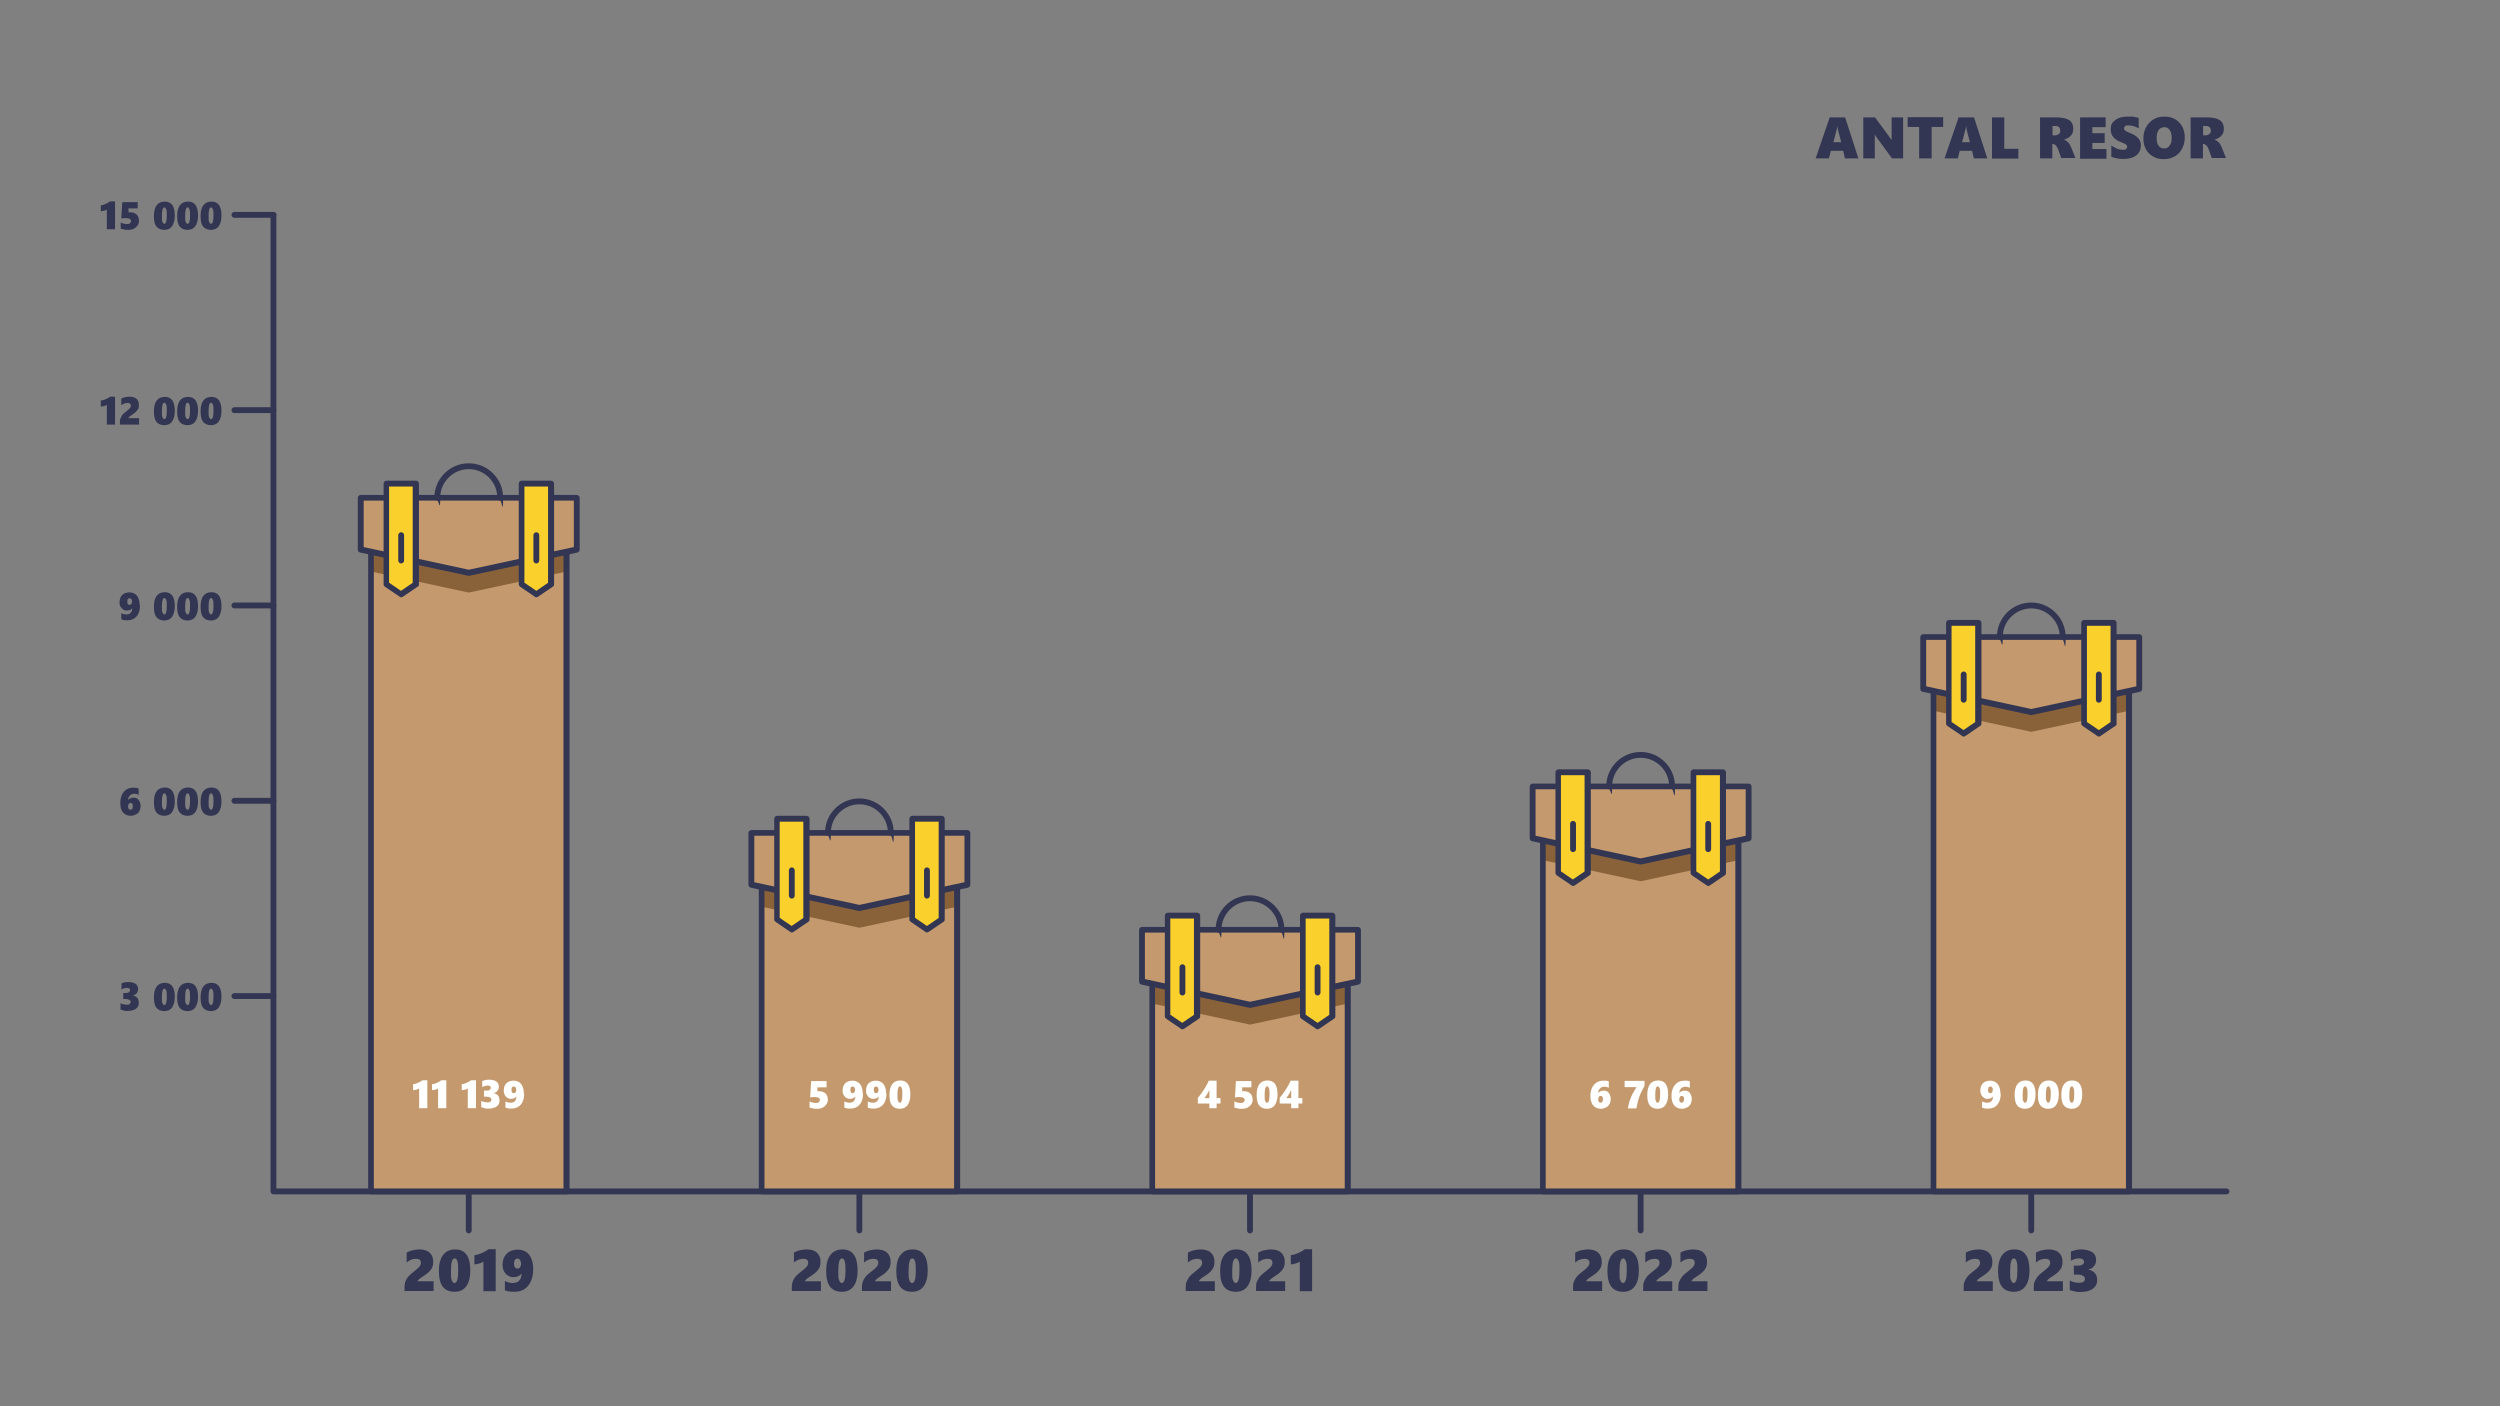 <?xml version="1.0" encoding="UTF-8"?>
<svg id="Matkojen_määrä" data-name="Matkojen määrä" xmlns="http://www.w3.org/2000/svg" version="1.1" viewBox="0 0 1280 720">
  <rect x="0" y="0" width="1280" height="720" fill="#808080" stroke="none"/>
  <defs>
    <style>
      .cls-1 {
        fill: #fad02c;
      }

      .cls-1, .cls-2, .cls-3, .cls-4, .cls-5 {
        stroke-width: 0px;
      }

      .cls-2 {
        fill: #c3996d;
      }

      .cls-3 {
        fill: #896239;
      }

      .cls-4 {
        fill: #fff;
      }

      .cls-5 {
        fill: #333652;
      }
    </style>
  </defs>
  <path class="cls-5" d="M1140,611.5H140c-.8,0-1.5-.7-1.5-1.5V110c0-.8.7-1.5,1.5-1.5s1.5.7,1.5,1.5v498.5h998.5c.8,0,1.5.7,1.5,1.5s-.7,1.5-1.5,1.5Z"/>
  <path class="cls-5" d="M207.1,661.1v-1.7c0-1.2.1-2.2.4-3.1s.8-1.7,1.4-2.5,1.7-1.8,3.3-3c1.1-.9,1.9-1.5,2.2-1.9.4-.4.6-.8.8-1.1s.3-.8.3-1.2c0-1.4-.8-2.1-2.5-2.1s-3.3.6-4.8,1.9v-5.1c1.2-.6,2.2-1,3.3-1.2s2-.4,3.1-.4c2.3,0,4.1.5,5.3,1.6s1.9,2.6,1.9,4.6-.3,2.8-1,3.9-1.9,2.2-3.6,3.3c-1.4.9-2.3,1.5-2.7,1.9s-.7.8-.7,1h8.2v5h-14.9Z"/>
  <path class="cls-5" d="M240.8,650.4c0,3.6-.7,6.3-2.1,8.2s-3.4,2.8-6,2.8-4.7-.9-6-2.6-2-4.4-2-8,.7-6.4,2.2-8.3,3.5-2.8,6.2-2.8c5.1,0,7.7,3.6,7.7,10.7h0ZM234.6,650.4c0-2.1-.1-3.6-.4-4.6s-.8-1.5-1.4-1.5c-1.3,0-1.9,2.1-1.9,6.4s.1,3.7.4,4.7c.3,1,.8,1.5,1.4,1.5,1.3,0,1.9-2.2,1.9-6.5h0Z"/>
  <path class="cls-5" d="M247.5,661.1v-15.1c-.7.4-1.4.7-2.1.9s-1.6.4-2.5.5v-4.7c1.3-.2,2.5-.6,3.7-1.1,1.1-.5,2.3-1.1,3.5-2h3.7v21.5h-6.3Z"/>
  <path class="cls-5" d="M273,649.7c0,3.7-.9,6.5-2.6,8.6s-4.1,3.1-7.1,3.1-3.5-.3-4.8-.8v-4.8c.4.3,1,.5,1.8.8.8.2,1.5.3,2.1.3,1.5,0,2.6-.4,3.4-1.2s1.2-2,1.2-3.6h0c-.9,1.2-2.3,1.8-4,1.8s-2-.3-2.9-.8-1.6-1.3-2.1-2.3-.7-2.1-.7-3.3.3-2.9,1-4.1,1.6-2.1,2.8-2.7,2.6-.9,4.1-.9,3,.4,4.2,1.2,2.1,2,2.7,3.5.9,3.2.9,5.3h0ZM266.8,647c0-.7-.2-1.3-.5-1.8s-.8-.8-1.3-.8-1,.2-1.3.6c-.3.4-.5,1.1-.5,2s.2,1.5.5,1.9.8.6,1.3.6,1-.2,1.3-.7.5-1.1.5-1.9h0Z"/>
  <path class="cls-5" d="M240,631.5c-.8,0-1.5-.7-1.5-1.5v-20c0-.8.7-1.5,1.5-1.5s1.5.7,1.5,1.5v20c0,.8-.7,1.5-1.5,1.5Z"/>
  <path class="cls-5" d="M405.4,661.1v-1.7c0-1.2.1-2.2.4-3.1s.8-1.7,1.4-2.5,1.7-1.8,3.3-3c1.1-.9,1.9-1.5,2.2-1.9.4-.4.6-.8.8-1.1s.3-.8.3-1.2c0-1.4-.8-2.1-2.5-2.1s-3.3.6-4.8,1.9v-5.1c1.2-.6,2.2-1,3.3-1.2s2-.4,3.1-.4c2.3,0,4.1.5,5.3,1.6s1.9,2.6,1.9,4.6-.3,2.8-1,3.9-1.9,2.2-3.6,3.3c-1.4.9-2.3,1.5-2.7,1.9-.4.4-.7.8-.7,1h8.2v5h-14.9Z"/>
  <path class="cls-5" d="M439.1,650.4c0,3.6-.7,6.3-2.1,8.2s-3.4,2.8-6,2.8-4.7-.9-6-2.6-2-4.4-2-8,.7-6.4,2.2-8.3,3.5-2.8,6.2-2.8c5.1,0,7.7,3.6,7.7,10.7h0ZM432.9,650.4c0-2.1-.1-3.6-.4-4.6s-.8-1.5-1.4-1.5c-1.3,0-1.9,2.1-1.9,6.4s.1,3.7.4,4.7.8,1.5,1.4,1.5c1.3,0,1.9-2.2,1.9-6.5h0Z"/>
  <path class="cls-5" d="M441.3,661.1v-1.7c0-1.2.1-2.2.4-3.1s.8-1.7,1.4-2.5,1.7-1.8,3.3-3c1.1-.9,1.9-1.5,2.2-1.9.4-.4.6-.8.8-1.1s.3-.8.3-1.2c0-1.4-.8-2.1-2.5-2.1s-3.3.6-4.8,1.9v-5.1c1.2-.6,2.2-1,3.3-1.2s2-.4,3.1-.4c2.3,0,4.1.5,5.3,1.6s1.9,2.6,1.9,4.6-.3,2.8-1,3.9-1.9,2.2-3.6,3.3c-1.4.9-2.3,1.5-2.7,1.9-.4.4-.7.8-.7,1h8.2v5h-14.9Z"/>
  <path class="cls-5" d="M475,650.4c0,3.6-.7,6.3-2.1,8.2s-3.4,2.8-6,2.8-4.7-.9-6-2.6-2-4.4-2-8,.7-6.4,2.2-8.3,3.5-2.8,6.2-2.8c5.1,0,7.7,3.6,7.7,10.7h0ZM468.9,650.4c0-2.1-.1-3.6-.4-4.6s-.8-1.5-1.4-1.5c-1.3,0-1.9,2.1-1.9,6.4s.1,3.7.4,4.7.8,1.5,1.4,1.5c1.3,0,1.9-2.2,1.9-6.5h0Z"/>
  <path class="cls-5" d="M440,631.5c-.8,0-1.5-.7-1.5-1.5v-20c0-.8.7-1.5,1.5-1.5s1.5.7,1.5,1.5v20c0,.8-.7,1.5-1.5,1.5Z"/>
  <path class="cls-5" d="M607.1,661.1v-1.7c0-1.2,0-2.2.4-3.1s.8-1.7,1.4-2.5,1.7-1.8,3.3-3c1.1-.9,1.9-1.5,2.2-1.9.4-.4.6-.8.8-1.1s.3-.8.3-1.2c0-1.4-.8-2.1-2.5-2.1s-3.3.6-4.8,1.9v-5.1c1.2-.6,2.2-1,3.3-1.2s2-.4,3.1-.4c2.3,0,4.1.5,5.3,1.6s1.9,2.6,1.9,4.6-.3,2.8-1,3.9-1.9,2.2-3.6,3.3c-1.4.9-2.3,1.5-2.7,1.9s-.7.8-.7,1h8.2v5h-14.9Z"/>
  <path class="cls-5" d="M640.8,650.4c0,3.6-.7,6.3-2.1,8.2s-3.4,2.8-6,2.8-4.7-.9-6-2.6-2-4.4-2-8,.7-6.4,2.2-8.3,3.5-2.8,6.2-2.8c5.1,0,7.7,3.6,7.7,10.7h0ZM634.6,650.4c0-2.1,0-3.6-.4-4.6s-.8-1.5-1.4-1.5c-1.3,0-1.9,2.1-1.9,6.4s0,3.7.4,4.7c.3,1,.8,1.5,1.4,1.5,1.3,0,1.9-2.2,1.9-6.5h0Z"/>
  <path class="cls-5" d="M643.1,661.1v-1.7c0-1.2,0-2.2.4-3.1s.8-1.7,1.4-2.5,1.7-1.8,3.3-3c1.1-.9,1.9-1.5,2.2-1.9.4-.4.6-.8.8-1.1s.3-.8.3-1.2c0-1.4-.8-2.1-2.5-2.1s-3.3.6-4.8,1.9v-5.1c1.2-.6,2.2-1,3.3-1.2s2-.4,3.1-.4c2.3,0,4.1.5,5.3,1.6s1.9,2.6,1.9,4.6-.3,2.8-1,3.9-1.9,2.2-3.6,3.3c-1.4.9-2.3,1.5-2.7,1.9s-.7.8-.7,1h8.2v5h-14.9Z"/>
  <path class="cls-5" d="M665.5,661.1v-15.1c-.7.4-1.4.7-2.1.9s-1.6.4-2.5.5v-4.7c1.3-.2,2.5-.6,3.7-1.1,1.1-.5,2.3-1.1,3.5-2h3.7v21.5h-6.3Z"/>
  <path class="cls-5" d="M640,631.5c-.8,0-1.5-.7-1.5-1.5v-20c0-.8.7-1.5,1.5-1.5s1.5.7,1.5,1.5v20c0,.8-.7,1.5-1.5,1.5Z"/>
  <path class="cls-5" d="M805.4,661.1v-1.7c0-1.2,0-2.2.4-3.1s.8-1.7,1.4-2.5,1.7-1.8,3.3-3c1.1-.9,1.9-1.5,2.2-1.9.4-.4.6-.8.8-1.1s.3-.8.3-1.2c0-1.4-.8-2.1-2.5-2.1s-3.3.6-4.8,1.9v-5.1c1.2-.6,2.2-1,3.3-1.2s2-.4,3.1-.4c2.3,0,4.1.5,5.3,1.6s1.9,2.6,1.9,4.6-.3,2.8-1,3.9-1.9,2.2-3.6,3.3c-1.4.9-2.3,1.5-2.7,1.9s-.7.8-.7,1h8.2v5h-14.9Z"/>
  <path class="cls-5" d="M839.1,650.4c0,3.6-.7,6.3-2.1,8.2s-3.4,2.8-6,2.8-4.7-.9-6-2.6-2-4.4-2-8,.7-6.4,2.2-8.3,3.5-2.8,6.2-2.8c5.1,0,7.7,3.6,7.7,10.7h0ZM832.9,650.4c0-2.1,0-3.6-.4-4.6s-.8-1.5-1.4-1.5c-1.3,0-1.9,2.1-1.9,6.4s0,3.7.4,4.7c.3,1,.8,1.5,1.4,1.5,1.3,0,1.9-2.2,1.9-6.5h0Z"/>
  <path class="cls-5" d="M841.3,661.1v-1.7c0-1.2,0-2.2.4-3.1s.8-1.7,1.4-2.5,1.7-1.8,3.3-3c1.1-.9,1.9-1.5,2.2-1.9.4-.4.6-.8.8-1.1s.3-.8.3-1.2c0-1.4-.8-2.1-2.5-2.1s-3.3.6-4.8,1.9v-5.1c1.2-.6,2.2-1,3.3-1.2s2-.4,3.1-.4c2.3,0,4.1.5,5.3,1.6s1.9,2.6,1.9,4.6-.3,2.8-1,3.9-1.9,2.2-3.6,3.3c-1.4.9-2.3,1.5-2.7,1.9s-.7.8-.7,1h8.2v5h-14.9Z"/>
  <path class="cls-5" d="M859.3,661.1v-1.7c0-1.2,0-2.2.4-3.1s.8-1.7,1.4-2.5,1.7-1.8,3.3-3c1.1-.9,1.9-1.5,2.2-1.9.4-.4.6-.8.8-1.1s.3-.8.3-1.2c0-1.4-.8-2.1-2.5-2.1s-3.3.6-4.8,1.9v-5.1c1.2-.6,2.2-1,3.3-1.2s2-.4,3.1-.4c2.3,0,4.1.5,5.3,1.6s1.9,2.6,1.9,4.6-.3,2.8-1,3.9-1.9,2.2-3.6,3.3c-1.4.9-2.3,1.5-2.7,1.9s-.7.8-.7,1h8.2v5h-14.9Z"/>
  <path class="cls-5" d="M840,631.5c-.8,0-1.5-.7-1.5-1.5v-20c0-.8.7-1.5,1.5-1.5s1.5.7,1.5,1.5v20c0,.8-.7,1.5-1.5,1.5Z"/>
  <path class="cls-5" d="M1005.4,661.1v-1.7c0-1.2,0-2.2.4-3.1s.8-1.7,1.4-2.5,1.7-1.8,3.3-3c1.1-.9,1.9-1.5,2.2-1.9.4-.4.6-.8.8-1.1s.3-.8.3-1.2c0-1.4-.8-2.1-2.5-2.1s-3.3.6-4.8,1.9v-5.1c1.2-.6,2.2-1,3.3-1.2s2-.4,3.1-.4c2.3,0,4.1.5,5.3,1.6s1.9,2.6,1.9,4.6-.3,2.8-1,3.9-1.9,2.2-3.6,3.3c-1.4.9-2.3,1.5-2.7,1.9s-.7.8-.7,1h8.2v5h-14.9Z"/>
  <path class="cls-5" d="M1039.1,650.4c0,3.6-.7,6.3-2.1,8.2s-3.4,2.8-6,2.8-4.7-.9-6-2.6-2-4.4-2-8,.7-6.4,2.2-8.3c1.5-1.9,3.5-2.8,6.2-2.8,5.1,0,7.7,3.6,7.7,10.7h0ZM1032.9,650.4c0-2.1,0-3.6-.4-4.6s-.8-1.5-1.4-1.5c-1.3,0-1.9,2.1-1.9,6.4s0,3.7.4,4.7.8,1.5,1.4,1.5c1.3,0,1.9-2.2,1.9-6.5h0Z"/>
  <path class="cls-5" d="M1041.3,661.1v-1.7c0-1.2,0-2.2.4-3.1s.8-1.7,1.4-2.5,1.7-1.8,3.3-3c1.1-.9,1.9-1.5,2.2-1.9.4-.4.6-.8.8-1.1s.3-.8.3-1.2c0-1.4-.8-2.1-2.5-2.1s-3.3.6-4.8,1.9v-5.1c1.2-.6,2.2-1,3.3-1.2s2-.4,3.1-.4c2.3,0,4.1.5,5.3,1.6s1.9,2.6,1.9,4.6-.3,2.8-1,3.9-1.9,2.2-3.6,3.3c-1.4.9-2.3,1.5-2.7,1.9-.4.4-.7.8-.7,1h8.2v5h-14.9Z"/>
  <path class="cls-5" d="M1073.8,655.1c0,2-.7,3.6-2.2,4.7s-3.6,1.7-6.3,1.7-2,0-3-.3c-1-.2-1.9-.4-2.6-.7v-4.9c.7.4,1.4.7,2.2.9s1.7.3,2.5.3,1.8-.2,2.3-.5.8-.9.8-1.5-.3-1.2-1-1.6-1.6-.6-2.7-.6h-2v-4.6h1.8c1.2,0,2.1-.2,2.6-.5.6-.4.8-.8.8-1.4s-.2-1-.6-1.3-1.1-.5-2-.5c-1.4,0-2.7.4-4.1,1.2v-4.7c1.7-.7,3.5-1.1,5.4-1.1s4.1.5,5.5,1.4,2,2.3,2,3.9-.4,2.4-1.1,3.3-1.7,1.5-3,1.7h0c1.4.3,2.5.8,3.4,1.7.8.9,1.2,2,1.2,3.3h0Z"/>
  <path class="cls-5" d="M1040,631.5c-.8,0-1.5-.7-1.5-1.5v-20c0-.8.7-1.5,1.5-1.5s1.5.7,1.5,1.5v20c0,.8-.7,1.5-1.5,1.5Z"/>
  <path class="cls-5" d="M140,111.5h-20c-.8,0-1.5-.7-1.5-1.5s.7-1.5,1.5-1.5h20c.8,0,1.5.7,1.5,1.5s-.7,1.5-1.5,1.5Z"/>
  <path class="cls-5" d="M140,211.5h-20c-.8,0-1.5-.7-1.5-1.5s.7-1.5,1.5-1.5h20c.8,0,1.5.7,1.5,1.5s-.7,1.5-1.5,1.5Z"/>
  <path class="cls-5" d="M140,311.5h-20c-.8,0-1.5-.7-1.5-1.5s.7-1.5,1.5-1.5h20c.8,0,1.5.7,1.5,1.5s-.7,1.5-1.5,1.5Z"/>
  <path class="cls-5" d="M140,411.5h-20c-.8,0-1.5-.7-1.5-1.5s.7-1.5,1.5-1.5h20c.8,0,1.5.7,1.5,1.5s-.7,1.5-1.5,1.5Z"/>
  <path class="cls-5" d="M140,511.5h-20c-.8,0-1.5-.7-1.5-1.5s.7-1.5,1.5-1.5h20c.8,0,1.5.7,1.5,1.5s-.7,1.5-1.5,1.5Z"/>
  <path class="cls-5" d="M54.7,117.4v-10.1c-.5.3-.9.5-1.4.6s-1,.2-1.7.3v-3.1c.9,0,1.7-.4,2.5-.7s1.5-.8,2.3-1.3h2.5v14.3s-4.2,0-4.2,0Z"/>
  <path class="cls-5" d="M71.2,112.7c0,1-.2,1.8-.7,2.6s-1.1,1.3-2,1.8-1.9.6-3,.6-1.3,0-2-.2-1.3-.3-1.7-.4v-3.2c1,.5,2,.8,3.1.8s1.3,0,1.6-.4.6-.6.6-1.1c0-1-.9-1.5-2.6-1.5s-1.6,0-2.4.2l.5-8.4h7.9v3.2h-4.7v2h.9c1.4,0,2.4.4,3.2,1.1s1.2,1.7,1.2,3h0Z"/>
  <path class="cls-5" d="M89.5,110.3c0,2.4-.5,4.2-1.4,5.5s-2.3,1.9-4,1.9-3.1-.6-4-1.7-1.3-2.9-1.3-5.4.5-4.3,1.4-5.5,2.3-1.9,4.2-1.9c3.4,0,5.1,2.4,5.1,7.1ZM85.4,110.3c0-1.4,0-2.4-.3-3.1s-.5-1-.9-1c-.9,0-1.3,1.4-1.3,4.3s0,2.4.3,3.1.5,1,.9,1c.9,0,1.3-1.4,1.3-4.3Z"/>
  <path class="cls-5" d="M101.4,110.3c0,2.4-.5,4.2-1.4,5.5s-2.3,1.9-4,1.9-3.1-.6-4-1.7-1.3-2.9-1.3-5.4.5-4.3,1.4-5.5,2.3-1.9,4.2-1.9c3.4,0,5.1,2.4,5.1,7.1ZM97.3,110.3c0-1.4,0-2.4-.3-3.1s-.5-1-.9-1c-.9,0-1.3,1.4-1.3,4.3s0,2.4.3,3.1.5,1,.9,1c.9,0,1.3-1.4,1.3-4.3Z"/>
  <path class="cls-5" d="M113.4,110.3c0,2.4-.5,4.2-1.4,5.5s-2.3,1.9-4,1.9-3.1-.6-4-1.7-1.3-2.9-1.3-5.4.5-4.3,1.4-5.5,2.3-1.9,4.2-1.9c3.4,0,5.1,2.4,5.1,7.1ZM109.3,110.3c0-1.4,0-2.4-.3-3.1s-.5-1-.9-1c-.9,0-1.3,1.4-1.3,4.3s0,2.4.3,3.1.5,1,.9,1c.9,0,1.3-1.4,1.3-4.3Z"/>
  <path class="cls-5" d="M54.7,217.4v-10.1c-.5.3-.9.5-1.4.6s-1,.2-1.7.3v-3.1c.9-.1,1.7-.4,2.5-.7s1.5-.8,2.3-1.3h2.5v14.3s-4.2,0-4.2,0Z"/>
  <path class="cls-5" d="M61.4,217.4v-1.1c0-.8,0-1.5.3-2.1s.5-1.1.9-1.7,1.2-1.2,2.2-2c.7-.6,1.2-1,1.5-1.3s.4-.5.5-.7.2-.5.2-.8c0-.9-.6-1.4-1.7-1.4s-2.2.4-3.2,1.2v-3.4c.8-.4,1.5-.7,2.2-.8.7-.1,1.4-.2,2.1-.2,1.5,0,2.7.4,3.5,1.1s1.2,1.8,1.2,3.1-.2,1.9-.7,2.6-1.2,1.4-2.4,2.2c-.9.6-1.5,1-1.8,1.3s-.4.5-.5.7h5.5v3.3h-9.9.1Z"/>
  <path class="cls-5" d="M89.5,210.3c0,2.4-.5,4.2-1.4,5.5s-2.3,1.9-4,1.9-3.1-.6-4-1.7-1.3-2.9-1.3-5.4.5-4.3,1.4-5.5,2.3-1.9,4.2-1.9c3.4,0,5.1,2.4,5.1,7.1h0ZM85.4,210.3c0-1.4,0-2.4-.3-3.1s-.5-1-.9-1c-.9,0-1.3,1.4-1.3,4.3s0,2.4.3,3.1.5,1,.9,1c.9,0,1.3-1.4,1.3-4.3Z"/>
  <path class="cls-5" d="M101.4,210.3c0,2.4-.5,4.2-1.4,5.5s-2.3,1.9-4,1.9-3.1-.6-4-1.7-1.3-2.9-1.3-5.4.5-4.3,1.4-5.5,2.3-1.9,4.2-1.9c3.4,0,5.1,2.4,5.1,7.1h0ZM97.3,210.3c0-1.4,0-2.4-.3-3.1s-.5-1-.9-1c-.9,0-1.3,1.4-1.3,4.3s0,2.4.3,3.1.5,1,.9,1c.9,0,1.3-1.4,1.3-4.3Z"/>
  <path class="cls-5" d="M113.4,210.3c0,2.4-.5,4.2-1.4,5.5s-2.3,1.9-4,1.9-3.1-.6-4-1.7-1.3-2.9-1.3-5.4.5-4.3,1.4-5.5,2.3-1.9,4.2-1.9c3.4,0,5.1,2.4,5.1,7.1h0ZM109.3,210.3c0-1.4,0-2.4-.3-3.1s-.5-1-.9-1c-.9,0-1.3,1.4-1.3,4.3s0,2.4.3,3.1.5,1,.9,1c.9,0,1.3-1.4,1.3-4.3Z"/>
  <path class="cls-5" d="M71.7,309.8c0,2.4-.6,4.4-1.7,5.7s-2.7,2.1-4.7,2.1-2.3-.2-3.2-.5v-3.2c.3.2.7.4,1.2.5s1,.2,1.4.2c1,0,1.7-.3,2.2-.8s.8-1.3.8-2.4h0c-.6.8-1.5,1.2-2.7,1.2s-1.3-.2-1.9-.5-1-.9-1.4-1.5-.5-1.4-.5-2.2.2-1.9.6-2.7,1-1.4,1.8-1.8,1.7-.6,2.7-.6,2,.3,2.8.8,1.4,1.3,1.8,2.3.6,2.2.6,3.5h.2ZM67.6,308c0-.5,0-.9-.3-1.2s-.5-.5-.9-.5-.6.1-.9.4-.3.7-.3,1.3,0,1,.3,1.3.5.4.9.4.7-.2.9-.5.3-.7.3-1.2h0Z"/>
  <path class="cls-5" d="M89.5,310.3c0,2.4-.5,4.2-1.4,5.5s-2.3,1.9-4,1.9-3.1-.6-4-1.7-1.3-2.9-1.3-5.4.5-4.3,1.4-5.5,2.3-1.9,4.2-1.9c3.4,0,5.1,2.4,5.1,7.1ZM85.4,310.3c0-1.4,0-2.4-.3-3.1s-.5-1-.9-1c-.9,0-1.3,1.4-1.3,4.3s0,2.4.3,3.1.5,1,.9,1c.9,0,1.3-1.4,1.3-4.3Z"/>
  <path class="cls-5" d="M101.4,310.3c0,2.4-.5,4.2-1.4,5.5s-2.3,1.9-4,1.9-3.1-.6-4-1.7-1.3-2.9-1.3-5.4.5-4.3,1.4-5.5,2.3-1.9,4.2-1.9c3.4,0,5.1,2.4,5.1,7.1ZM97.3,310.3c0-1.4,0-2.4-.3-3.1s-.5-1-.9-1c-.9,0-1.3,1.4-1.3,4.3s0,2.4.3,3.1.5,1,.9,1c.9,0,1.3-1.4,1.3-4.3Z"/>
  <path class="cls-5" d="M113.4,310.3c0,2.4-.5,4.2-1.4,5.5s-2.3,1.9-4,1.9-3.1-.6-4-1.7-1.3-2.9-1.3-5.4.5-4.3,1.4-5.5,2.3-1.9,4.2-1.9c3.4,0,5.1,2.4,5.1,7.1ZM109.3,310.3c0-1.4,0-2.4-.3-3.1s-.5-1-.9-1c-.9,0-1.3,1.4-1.3,4.3s0,2.4.3,3.1.5,1,.9,1c.9,0,1.3-1.4,1.3-4.3Z"/>
  <path class="cls-5" d="M72,412.6c0,.9-.2,1.8-.6,2.6s-1,1.4-1.8,1.8-1.7.7-2.6.7c-1.7,0-3-.6-4-1.7s-1.4-2.8-1.4-4.8.3-3,.8-4.2,1.3-2.1,2.4-2.8,2.2-.9,3.6-.9,1.9.1,2.6.4v3.3c-.6-.4-1.4-.6-2.3-.6s-1.6.3-2.2.9-.9,1.4-.9,2.3h0c.7-.8,1.6-1.2,2.8-1.2s2,.4,2.6,1.2,1,1.9,1,3.2v-.2ZM68,412.7c0-.5,0-.9-.3-1.2s-.5-.4-.9-.4-.7.2-.9.5-.3.7-.3,1.3,0,.9.3,1.2.5.5.9.5.7-.2.9-.5.3-.7.3-1.3h0Z"/>
  <path class="cls-5" d="M89.5,410.3c0,2.4-.5,4.2-1.4,5.5s-2.3,1.9-4,1.9-3.1-.6-4-1.7-1.3-2.9-1.3-5.4.5-4.3,1.4-5.5,2.3-1.9,4.2-1.9c3.4,0,5.1,2.4,5.1,7.1ZM85.4,410.3c0-1.4,0-2.4-.3-3.1s-.5-1-.9-1c-.9,0-1.3,1.4-1.3,4.3s0,2.4.3,3.1.5,1,.9,1c.9,0,1.3-1.4,1.3-4.3Z"/>
  <path class="cls-5" d="M101.4,410.3c0,2.4-.5,4.2-1.4,5.5s-2.3,1.9-4,1.9-3.1-.6-4-1.7-1.3-2.9-1.3-5.4.5-4.3,1.4-5.5,2.3-1.9,4.2-1.9c3.4,0,5.1,2.4,5.1,7.1ZM97.3,410.3c0-1.4,0-2.4-.3-3.1s-.5-1-.9-1c-.9,0-1.3,1.4-1.3,4.3s0,2.4.3,3.1.5,1,.9,1c.9,0,1.3-1.4,1.3-4.3Z"/>
  <path class="cls-5" d="M113.4,410.3c0,2.4-.5,4.2-1.4,5.5s-2.3,1.9-4,1.9-3.1-.6-4-1.7-1.3-2.9-1.3-5.4.5-4.3,1.4-5.5,2.3-1.9,4.2-1.9c3.4,0,5.1,2.4,5.1,7.1ZM109.3,410.3c0-1.4,0-2.4-.3-3.1s-.5-1-.9-1c-.9,0-1.3,1.4-1.3,4.3s0,2.4.3,3.1.5,1,.9,1c.9,0,1.3-1.4,1.3-4.3Z"/>
  <path class="cls-5" d="M71.1,513.4c0,1.3-.5,2.4-1.5,3.1s-2.4,1.1-4.2,1.1-1.3,0-2-.2-1.2-.3-1.7-.5v-3.3c.4.3.9.5,1.5.6s1.1.2,1.7.2,1.2,0,1.5-.4.5-.6.5-1-.2-.8-.7-1.1-1-.4-1.8-.4h-1.3v-3.1h1.2c.8,0,1.4-.1,1.7-.4s.6-.6.6-1,0-.7-.4-.9-.7-.3-1.3-.3c-.9,0-1.8.3-2.7.8v-3.1c1.1-.5,2.3-.7,3.6-.7s2.8.3,3.6.9,1.3,1.5,1.3,2.6-.2,1.6-.7,2.2-1.1,1-2,1.2h0c.9.2,1.7.5,2.2,1.1s.8,1.3.8,2.2v.4Z"/>
  <path class="cls-5" d="M89.5,510.3c0,2.4-.5,4.2-1.4,5.5s-2.3,1.9-4,1.9-3.1-.6-4-1.7-1.3-2.9-1.3-5.4.5-4.3,1.4-5.5,2.3-1.9,4.2-1.9c3.4,0,5.1,2.4,5.1,7.1h0ZM85.4,510.3c0-1.4,0-2.4-.3-3.1s-.5-1-.9-1c-.9,0-1.3,1.4-1.3,4.3s0,2.4.3,3.1.5,1,.9,1c.9,0,1.3-1.4,1.3-4.3Z"/>
  <path class="cls-5" d="M101.4,510.3c0,2.4-.5,4.2-1.4,5.5s-2.3,1.9-4,1.9-3.1-.6-4-1.7-1.3-2.9-1.3-5.4.5-4.3,1.4-5.5,2.3-1.9,4.2-1.9c3.4,0,5.1,2.4,5.1,7.1h0ZM97.3,510.3c0-1.4,0-2.4-.3-3.1s-.5-1-.9-1c-.9,0-1.3,1.4-1.3,4.3s0,2.4.3,3.1.5,1,.9,1c.9,0,1.3-1.4,1.3-4.3Z"/>
  <path class="cls-5" d="M113.4,510.3c0,2.4-.5,4.2-1.4,5.5s-2.3,1.9-4,1.9-3.1-.6-4-1.7-1.3-2.9-1.3-5.4.5-4.3,1.4-5.5,2.3-1.9,4.2-1.9c3.4,0,5.1,2.4,5.1,7.1h0ZM109.3,510.3c0-1.4,0-2.4-.3-3.1s-.5-1-.9-1c-.9,0-1.3,1.4-1.3,4.3s0,2.4.3,3.1.5,1,.9,1c.9,0,1.3-1.4,1.3-4.3Z"/>
  <rect class="cls-2" x="189.9" y="259.9" width="100.1" height="350.1"/>
  <polygon class="cls-3" points="189.9 292.6 240 303.4 290.1 292.6 290.1 265 189.9 265 189.9 292.6"/>
  <path class="cls-5" d="M290.1,611.5h-100.1c-.8,0-1.5-.7-1.5-1.5v-350.1c0-.8.7-1.5,1.5-1.5h100.1c.8,0,1.5.7,1.5,1.5v350.1c0,.8-.7,1.5-1.5,1.5ZM191.4,608.5h97.1v-347.1h-97.1v347.1Z"/>
  <polygon class="cls-2" points="295.3 281.3 240 293.3 184.7 281.3 184.7 254.8 295.3 254.8 295.3 281.3"/>
  <path class="cls-5" d="M240,294.8h-.3l-55.3-11.9c-.7-.1-1.2-.8-1.2-1.5v-26.5c0-.8.7-1.5,1.5-1.5h110.6c.8,0,1.5.7,1.5,1.5v26.5c0,.7-.5,1.3-1.2,1.5l-55.3,11.9h-.3,0ZM186.2,280.1l53.8,11.6,53.8-11.6v-23.8h-107.6v23.8h0ZM295.3,281.3h0Z"/>
  <polygon class="cls-1" points="212.9 299.2 205.4 304.3 197.8 299.2 197.8 247.5 212.9 247.5 212.9 299.2"/>
  <polygon class="cls-1" points="282.2 299.2 274.6 304.3 267.1 299.2 267.1 247.5 282.2 247.5 282.2 299.2"/>
  <path class="cls-5" d="M205.4,305.8c-.3,0-.6,0-.8-.3l-7.5-5.1c-.4-.3-.7-.7-.7-1.2v-51.6c0-.8.7-1.5,1.5-1.5h15.1c.8,0,1.5.7,1.5,1.5v51.6c0,.5-.2,1-.7,1.2l-7.5,5.1c-.3.2-.5.3-.8.3h-.1ZM199.3,298.4l6,4.1,6-4.1v-49.3h-12.1v49.3h.1ZM212.9,299.2h0Z"/>
  <path class="cls-5" d="M274.6,305.8c-.3,0-.6,0-.8-.3l-7.5-5.1c-.4-.3-.7-.7-.7-1.2v-51.6c0-.8.7-1.5,1.5-1.5h15.1c.8,0,1.5.7,1.5,1.5v51.6c0,.5-.2,1-.7,1.2l-7.5,5.1c-.3.2-.5.3-.8.3h-.1ZM268.6,298.4l6,4.1,6-4.1v-49.3h-12.1v49.3h.1ZM282.2,299.2h0Z"/>
  <path class="cls-5" d="M256.1,256.3c-.8,0-1.5-.7-1.5-1.5,0-8.1-6.6-14.6-14.6-14.6s-14.6,6.6-14.6,14.6-.7,1.5-1.5,1.5-1.5-.7-1.5-1.5c0-9.7,7.9-17.6,17.6-17.6s17.6,7.9,17.6,17.6-.7,1.5-1.5,1.5Z"/>
  <path class="cls-5" d="M274.6,288.5c-.8,0-1.5-.7-1.5-1.5v-13c0-.8.7-1.5,1.5-1.5s1.5.7,1.5,1.5v13c0,.8-.7,1.5-1.5,1.5Z"/>
  <path class="cls-5" d="M205.4,288.5c-.8,0-1.5-.7-1.5-1.5v-13c0-.8.7-1.5,1.5-1.5s1.5.7,1.5,1.5v13c0,.8-.7,1.5-1.5,1.5Z"/>
  <rect class="cls-2" x="389.9" y="431.5" width="100.1" height="178.5"/>
  <polygon class="cls-3" points="389.9 464.2 440 475 490.1 464.2 490.1 436.6 389.9 436.6 389.9 464.2"/>
  <path class="cls-5" d="M490.1,611.5h-100.1c-.8,0-1.5-.7-1.5-1.5v-178.5c0-.8.7-1.5,1.5-1.5h100.1c.8,0,1.5.7,1.5,1.5v178.5c0,.8-.7,1.5-1.5,1.5ZM391.4,608.5h97.1v-175.5h-97.1v175.5Z"/>
  <polygon class="cls-2" points="495.3 452.9 440 464.9 384.7 452.9 384.7 426.4 495.3 426.4 495.3 452.9"/>
  <path class="cls-5" d="M440,466.4h-.3l-55.3-11.9c-.7-.1-1.2-.8-1.2-1.5v-26.5c0-.8.7-1.5,1.5-1.5h110.6c.8,0,1.5.7,1.5,1.5v26.5c0,.7-.5,1.3-1.2,1.5l-55.3,11.9h-.3ZM386.2,451.7l53.8,11.6,53.8-11.6v-23.8h-107.6v23.8h0ZM495.3,452.9h0Z"/>
  <polygon class="cls-1" points="412.9 470.8 405.4 475.9 397.8 470.8 397.8 419.1 412.9 419.1 412.9 470.8"/>
  <polygon class="cls-1" points="482.2 470.8 474.6 475.9 467.1 470.8 467.1 419.1 482.2 419.1 482.2 470.8"/>
  <path class="cls-5" d="M405.4,477.4c-.3,0-.6,0-.8-.3l-7.5-5.1c-.4-.3-.7-.7-.7-1.2v-51.6c0-.8.7-1.5,1.5-1.5h15.1c.8,0,1.5.7,1.5,1.5v51.6c0,.5-.2,1-.7,1.2l-7.5,5.1c-.3.2-.5.3-.8.3h-.1ZM399.3,470l6,4.1,6-4.1v-49.3h-12.1v49.3h.1ZM412.9,470.8h0Z"/>
  <path class="cls-5" d="M474.6,477.4c-.3,0-.6,0-.8-.3l-7.5-5.1c-.4-.3-.7-.7-.7-1.2v-51.6c0-.8.7-1.5,1.5-1.5h15.1c.8,0,1.5.7,1.5,1.5v51.6c0,.5-.2,1-.7,1.2l-7.5,5.1c-.3.2-.5.3-.8.3h-.1ZM468.6,470l6,4.1,6-4.1v-49.3h-12.1v49.3h.1ZM482.2,470.8h0Z"/>
  <path class="cls-5" d="M456.1,427.9c-.8,0-1.5-.7-1.5-1.5,0-8.1-6.6-14.6-14.6-14.6s-14.6,6.6-14.6,14.6-.7,1.5-1.5,1.5-1.5-.7-1.5-1.5c0-9.7,7.9-17.6,17.6-17.6s17.6,7.9,17.6,17.6-.7,1.5-1.5,1.5Z"/>
  <path class="cls-5" d="M474.6,460.1c-.8,0-1.5-.7-1.5-1.5v-13c0-.8.7-1.5,1.5-1.5s1.5.7,1.5,1.5v13c0,.8-.7,1.5-1.5,1.5Z"/>
  <path class="cls-5" d="M405.4,460.1c-.8,0-1.5-.7-1.5-1.5v-13c0-.8.7-1.5,1.5-1.5s1.5.7,1.5,1.5v13c0,.8-.7,1.5-1.5,1.5Z"/>
  <rect class="cls-2" x="589.9" y="481.1" width="100.1" height="128.9"/>
  <polygon class="cls-3" points="589.9 513.8 640 524.6 690.1 513.8 690.1 486.2 589.9 486.2 589.9 513.8"/>
  <path class="cls-5" d="M690.1,611.5h-100.1c-.8,0-1.5-.7-1.5-1.5v-128.9c0-.8.7-1.5,1.5-1.5h100.1c.8,0,1.5.7,1.5,1.5v128.9c0,.8-.7,1.5-1.5,1.5ZM591.4,608.5h97.1v-125.9h-97.1v125.9Z"/>
  <polygon class="cls-2" points="695.3 502.5 640 514.5 584.7 502.5 584.7 476 695.3 476 695.3 502.5"/>
  <path class="cls-5" d="M640,516h-.3l-55.3-11.9c-.7-.1-1.2-.8-1.2-1.5v-26.5c0-.8.7-1.5,1.5-1.5h110.6c.8,0,1.5.7,1.5,1.5v26.5c0,.7-.5,1.3-1.2,1.5l-55.3,11.9h-.3ZM586.2,501.3l53.8,11.6,53.8-11.6v-23.8h-107.6v23.8h0ZM695.3,502.5h0Z"/>
  <polygon class="cls-1" points="612.9 520.4 605.4 525.5 597.8 520.4 597.8 468.7 612.9 468.7 612.9 520.4"/>
  <polygon class="cls-1" points="682.2 520.4 674.6 525.5 667.1 520.4 667.1 468.7 682.2 468.7 682.2 520.4"/>
  <path class="cls-5" d="M605.4,527c-.3,0-.6,0-.8-.3l-7.5-5.1c-.4-.3-.7-.7-.7-1.2v-51.6c0-.8.7-1.5,1.5-1.5h15.1c.8,0,1.5.7,1.5,1.5v51.6c0,.5-.2,1-.7,1.2l-7.5,5.1c-.3.2-.5.3-.8.3h0ZM599.3,519.6l6,4.1,6-4.1v-49.3h-12.1v49.3h0ZM612.9,520.4h0Z"/>
  <path class="cls-5" d="M674.6,527c-.3,0-.6,0-.8-.3l-7.5-5.1c-.4-.3-.7-.7-.7-1.2v-51.6c0-.8.7-1.5,1.5-1.5h15.1c.8,0,1.5.7,1.5,1.5v51.6c0,.5-.2,1-.7,1.2l-7.5,5.1c-.3.2-.5.3-.8.3h0ZM668.6,519.6l6,4.1,6-4.1v-49.3h-12.1v49.3h0ZM682.2,520.4h0Z"/>
  <path class="cls-5" d="M656.1,477.5c-.8,0-1.5-.7-1.5-1.5,0-8.1-6.6-14.6-14.6-14.6s-14.6,6.6-14.6,14.6-.7,1.5-1.5,1.5-1.5-.7-1.5-1.5c0-9.7,7.9-17.6,17.6-17.6s17.6,7.9,17.6,17.6-.7,1.5-1.5,1.5Z"/>
  <path class="cls-5" d="M674.6,509.7c-.8,0-1.5-.7-1.5-1.5v-13c0-.8.7-1.5,1.5-1.5s1.5.7,1.5,1.5v13c0,.8-.7,1.5-1.5,1.5Z"/>
  <path class="cls-5" d="M605.4,509.7c-.8,0-1.5-.7-1.5-1.5v-13c0-.8.7-1.5,1.5-1.5s1.5.7,1.5,1.5v13c0,.8-.7,1.5-1.5,1.5Z"/>
  <rect class="cls-2" x="789.9" y="407.7" width="100.1" height="202.3"/>
  <polygon class="cls-3" points="789.9 440.4 840 451.2 890.1 440.4 890.1 412.8 789.9 412.8 789.9 440.4"/>
  <path class="cls-5" d="M890.1,611.5h-100.1c-.8,0-1.5-.7-1.5-1.5v-202.3c0-.8.7-1.5,1.5-1.5h100.1c.8,0,1.5.7,1.5,1.5v202.3c0,.8-.7,1.5-1.5,1.5ZM791.4,608.5h97.1v-199.3h-97.1v199.3Z"/>
  <polygon class="cls-2" points="895.3 429.1 840 441.1 784.7 429.1 784.7 402.6 895.3 402.6 895.3 429.1"/>
  <path class="cls-5" d="M840,442.6h-.3l-55.3-11.9c-.7-.1-1.2-.8-1.2-1.5v-26.5c0-.8.7-1.5,1.5-1.5h110.6c.8,0,1.5.7,1.5,1.5v26.5c0,.7-.5,1.3-1.2,1.5l-55.3,11.9h-.3ZM786.2,427.9l53.8,11.6,53.8-11.6v-23.8h-107.6v23.8ZM895.3,429.1h0Z"/>
  <polygon class="cls-1" points="812.9 447 805.4 452.1 797.8 447 797.8 395.3 812.9 395.3 812.9 447"/>
  <polygon class="cls-1" points="882.2 447 874.6 452.1 867.1 447 867.1 395.3 882.2 395.3 882.2 447"/>
  <path class="cls-5" d="M805.4,453.6c-.3,0-.6,0-.8-.3l-7.5-5.1c-.4-.3-.7-.7-.7-1.2v-51.6c0-.8.7-1.5,1.5-1.5h15.1c.8,0,1.5.7,1.5,1.5v51.6c0,.5-.2,1-.7,1.2l-7.5,5.1c-.3.2-.5.3-.8.3h0ZM799.3,446.2l6,4.1,6-4.1v-49.3h-12.1v49.3h0ZM812.9,447h0Z"/>
  <path class="cls-5" d="M874.6,453.6c-.3,0-.6,0-.8-.3l-7.5-5.1c-.4-.3-.7-.7-.7-1.2v-51.6c0-.8.7-1.5,1.5-1.5h15.1c.8,0,1.5.7,1.5,1.5v51.6c0,.5-.2,1-.7,1.2l-7.5,5.1c-.3.2-.5.3-.8.3h0ZM868.6,446.2l6,4.1,6-4.1v-49.3h-12.1v49.3h0ZM882.2,447h0Z"/>
  <path class="cls-5" d="M856.1,404.1c-.8,0-1.5-.7-1.5-1.5,0-8.1-6.6-14.6-14.6-14.6s-14.6,6.6-14.6,14.6-.7,1.5-1.5,1.5-1.5-.7-1.5-1.5c0-9.7,7.9-17.6,17.6-17.6s17.6,7.9,17.6,17.6-.7,1.5-1.5,1.5Z"/>
  <path class="cls-5" d="M874.6,436.3c-.8,0-1.5-.7-1.5-1.5v-13c0-.8.7-1.5,1.5-1.5s1.5.7,1.5,1.5v13c0,.8-.7,1.5-1.5,1.5Z"/>
  <path class="cls-5" d="M805.4,436.3c-.8,0-1.5-.7-1.5-1.5v-13c0-.8.7-1.5,1.5-1.5s1.5.7,1.5,1.5v13c0,.8-.7,1.5-1.5,1.5Z"/>
  <rect class="cls-2" x="989.9" y="331.2" width="100.1" height="278.8"/>
  <polygon class="cls-3" points="989.9 363.9 1040 374.7 1090.1 363.9 1090.1 336.3 989.9 336.3 989.9 363.9"/>
  <path class="cls-5" d="M1090.1,611.5h-100.1c-.8,0-1.5-.7-1.5-1.5v-278.8c0-.8.7-1.5,1.5-1.5h100.1c.8,0,1.5.7,1.5,1.5v278.8c0,.8-.7,1.5-1.5,1.5ZM991.4,608.5h97.1v-275.8h-97.1v275.8Z"/>
  <polygon class="cls-2" points="1095.3 352.6 1040 364.6 984.7 352.6 984.7 326.1 1095.3 326.1 1095.3 352.6"/>
  <path class="cls-5" d="M1040,366.1h-.3l-55.3-11.9c-.7-.1-1.2-.8-1.2-1.5v-26.5c0-.8.7-1.5,1.5-1.5h110.6c.8,0,1.5.7,1.5,1.5v26.5c0,.7-.5,1.3-1.2,1.5l-55.3,11.9h-.3,0ZM986.2,351.4l53.8,11.6,53.8-11.6v-23.8h-107.6v23.8h0ZM1095.3,352.6h0Z"/>
  <polygon class="cls-1" points="1012.9 370.5 1005.4 375.6 997.8 370.5 997.8 318.8 1012.9 318.8 1012.9 370.5"/>
  <polygon class="cls-1" points="1082.2 370.5 1074.6 375.6 1067.1 370.5 1067.1 318.8 1082.2 318.8 1082.2 370.5"/>
  <path class="cls-5" d="M1005.4,377.1c-.3,0-.6,0-.8-.3l-7.5-5.1c-.4-.3-.7-.7-.7-1.2v-51.6c0-.8.7-1.5,1.5-1.5h15.1c.8,0,1.5.7,1.5,1.5v51.6c0,.5-.2,1-.7,1.2l-7.5,5.1c-.3.2-.5.3-.8.3h0ZM999.3,369.7l6,4.1,6-4.1v-49.3h-12.1v49.3h0ZM1012.9,370.5h0Z"/>
  <path class="cls-5" d="M1074.6,377.1c-.3,0-.6,0-.8-.3l-7.5-5.1c-.4-.3-.7-.7-.7-1.2v-51.6c0-.8.7-1.5,1.5-1.5h15.1c.8,0,1.5.7,1.5,1.5v51.6c0,.5-.2,1-.7,1.2l-7.5,5.1c-.3.2-.5.3-.8.3h0ZM1068.6,369.7l6,4.1,6-4.1v-49.3h-12.1v49.3h0ZM1082.2,370.5h0Z"/>
  <path class="cls-5" d="M1056.1,327.6c-.8,0-1.5-.7-1.5-1.5,0-8.1-6.6-14.6-14.6-14.6s-14.6,6.6-14.6,14.6-.7,1.5-1.5,1.5-1.5-.7-1.5-1.5c0-9.7,7.9-17.6,17.6-17.6s17.6,7.9,17.6,17.6-.7,1.5-1.5,1.5Z"/>
  <path class="cls-5" d="M1074.6,359.8c-.8,0-1.5-.7-1.5-1.5v-13c0-.8.7-1.5,1.5-1.5s1.5.7,1.5,1.5v13c0,.8-.7,1.5-1.5,1.5Z"/>
  <path class="cls-5" d="M1005.4,359.8c-.8,0-1.5-.7-1.5-1.5v-13c0-.8.7-1.5,1.5-1.5s1.5.7,1.5,1.5v13c0,.8-.7,1.5-1.5,1.5Z"/>
  <path class="cls-4" d="M214.6,567.4v-10.1c-.5.3-.9.5-1.4.6s-1,.2-1.7.3v-3.1c.9,0,1.7-.4,2.5-.7s1.5-.8,2.3-1.3h2.5v14.3h-4.2Z"/>
  <path class="cls-4" d="M224.3,567.4v-10.1c-.5.3-.9.5-1.4.6s-1,.2-1.7.3v-3.1c.9,0,1.7-.4,2.5-.7s1.5-.8,2.3-1.3h2.5v14.3h-4.2Z"/>
  <path class="cls-4" d="M239.5,567.4v-10.1c-.5.3-.9.5-1.4.6s-1,.2-1.7.3v-3.1c.9,0,1.7-.4,2.5-.7s1.5-.8,2.3-1.3h2.5v14.3h-4.2Z"/>
  <path class="cls-4" d="M255.8,563.4c0,1.3-.5,2.4-1.5,3.1s-2.4,1.1-4.2,1.1-1.3,0-2-.2-1.2-.3-1.7-.5v-3.3c.4.3.9.5,1.5.6s1.1.2,1.7.2,1.2,0,1.5-.4.5-.6.5-1-.2-.8-.7-1.1-1-.4-1.8-.4h-1.3v-3.1h1.2c.8,0,1.4,0,1.7-.4s.6-.6.6-1-.1-.7-.4-.9-.7-.3-1.3-.3c-.9,0-1.8.3-2.7.8v-3.1c1.1-.5,2.3-.7,3.6-.7s2.8.3,3.6.9,1.3,1.5,1.3,2.6-.2,1.6-.7,2.2-1.1,1-2,1.2h0c.9.2,1.7.5,2.2,1.1s.8,1.3.8,2.2v.4Z"/>
  <path class="cls-4" d="M268.4,559.8c0,2.4-.6,4.4-1.7,5.7s-2.7,2.1-4.7,2.1-2.3-.2-3.2-.5v-3.2c.3.2.7.4,1.2.5s1,.2,1.4.2c1,0,1.7-.3,2.2-.8s.8-1.3.8-2.4h0c-.6.8-1.5,1.2-2.7,1.2s-1.3-.2-1.9-.5-1-.9-1.4-1.5c-.3-.6-.5-1.4-.5-2.2s.2-1.9.6-2.7,1-1.4,1.8-1.8,1.7-.6,2.7-.6,2,.3,2.8.8,1.4,1.3,1.8,2.3.6,2.2.6,3.5h.2ZM264.3,558c0-.5-.1-.9-.3-1.2s-.5-.5-.9-.5-.6,0-.9.4-.3.7-.3,1.3.1,1,.3,1.3.5.4.9.4.7-.2.9-.5.3-.7.3-1.2Z"/>
  <path class="cls-4" d="M423.9,562.7c0,1-.2,1.8-.7,2.6s-1.1,1.3-2,1.8-1.9.6-3,.6-1.3,0-2-.2-1.3-.3-1.7-.4v-3.2c1,.5,2,.8,3.1.8s1.3,0,1.6-.4.6-.6.6-1.1c0-1-.9-1.5-2.6-1.5s-1.6,0-2.4.2l.5-8.4h7.9v3.2h-4.7v2h.9c1.4,0,2.4.4,3.2,1.1s1.2,1.7,1.2,3h.1Z"/>
  <path class="cls-4" d="M441.9,559.8c0,2.4-.6,4.4-1.7,5.7s-2.7,2.1-4.7,2.1-2.3-.2-3.2-.5v-3.2c.3.2.7.4,1.2.5s1,.2,1.4.2c1,0,1.7-.3,2.2-.8s.8-1.3.8-2.4h0c-.6.8-1.5,1.2-2.7,1.2s-1.3-.2-1.9-.5-1-.9-1.4-1.5-.5-1.4-.5-2.2.2-1.9.6-2.7,1-1.4,1.8-1.8,1.7-.6,2.7-.6,2,.3,2.8.8,1.4,1.3,1.8,2.3.6,2.2.6,3.5h.2ZM437.8,558c0-.5-.1-.9-.3-1.2s-.5-.5-.9-.5-.6,0-.9.4-.3.7-.3,1.3.1,1,.3,1.3.5.4.9.4.7-.2.9-.5.3-.7.3-1.2Z"/>
  <path class="cls-4" d="M453.9,559.8c0,2.4-.6,4.4-1.7,5.7s-2.7,2.1-4.7,2.1-2.3-.2-3.2-.5v-3.2c.3.2.7.4,1.2.5s1,.2,1.4.2c1,0,1.7-.3,2.2-.8s.8-1.3.8-2.4h0c-.6.8-1.5,1.2-2.7,1.2s-1.3-.2-1.9-.5-1-.9-1.4-1.5-.5-1.4-.5-2.2.2-1.9.6-2.7,1-1.4,1.8-1.8,1.7-.6,2.7-.6,2,.3,2.8.8,1.4,1.3,1.8,2.3.6,2.2.6,3.5h.2ZM449.8,558c0-.5-.1-.9-.3-1.2s-.5-.5-.9-.5-.6,0-.9.4-.3.7-.3,1.3.1,1,.3,1.3.5.4.9.4.7-.2.9-.5.3-.7.3-1.2Z"/>
  <path class="cls-4" d="M466.1,560.3c0,2.4-.5,4.2-1.4,5.5s-2.3,1.9-4,1.9-3.1-.6-4-1.7-1.3-2.9-1.3-5.4.5-4.3,1.4-5.5,2.3-1.9,4.2-1.9c3.4,0,5.1,2.4,5.1,7.1h0ZM462,560.3c0-1.4,0-2.4-.3-3.1s-.5-1-.9-1c-.9,0-1.3,1.4-1.3,4.3s0,2.4.3,3.1.5,1,.9,1c.9,0,1.3-1.4,1.3-4.3Z"/>
  <path class="cls-4" d="M622.9,553.4v8.8h2v2.8h-2v2.4h-3.7v-2.4h-5.9v-2.9c1-1.2,2.1-2.6,3.1-4.2s1.9-3.1,2.5-4.6h4ZM619.2,562.2v-4.1c-.6,1.3-1.4,2.7-2.5,4.1h2.5Z"/>
  <path class="cls-4" d="M641.4,562.7c0,1-.2,1.8-.7,2.6s-1.1,1.3-2,1.8-1.9.6-3,.6-1.3,0-2-.2-1.3-.3-1.7-.4v-3.2c1,.5,2,.8,3.1.8s1.3,0,1.6-.4.6-.6.6-1.1c0-1-.9-1.5-2.6-1.5s-1.6,0-2.4.2l.5-8.4h7.9v3.2h-4.7v2h.9c1.4,0,2.4.4,3.2,1.1.8.7,1.2,1.7,1.2,3h.1Z"/>
  <path class="cls-4" d="M654.1,560.3c0,2.4-.5,4.2-1.4,5.5s-2.3,1.9-4,1.9-3.1-.6-4-1.7-1.3-2.9-1.3-5.4.5-4.3,1.4-5.5c1-1.3,2.3-1.9,4.2-1.9,3.4,0,5.1,2.4,5.1,7.1h0ZM650,560.3c0-1.4,0-2.4-.3-3.1s-.5-1-.9-1c-.9,0-1.3,1.4-1.3,4.3s0,2.4.3,3.1c.2.7.5,1,.9,1,.9,0,1.3-1.4,1.3-4.3Z"/>
  <path class="cls-4" d="M664.8,553.4v8.8h2v2.8h-2v2.4h-3.7v-2.4h-5.9v-2.9c1-1.2,2.1-2.6,3.1-4.2,1-1.6,1.9-3.1,2.5-4.6h4ZM661.1,562.2v-4.1c-.6,1.3-1.4,2.7-2.5,4.1h2.5Z"/>
  <path class="cls-4" d="M824.7,562.6c0,.9-.2,1.8-.6,2.6-.4.8-1,1.4-1.8,1.8s-1.7.7-2.6.7c-1.7,0-3-.6-4-1.7-.9-1.1-1.4-2.8-1.4-4.8s.3-3,.8-4.2c.6-1.2,1.3-2.1,2.4-2.8,1-.6,2.2-.9,3.6-.9s1.9,0,2.6.4v3.3c-.6-.4-1.4-.6-2.3-.6s-1.6.3-2.2.9-.9,1.4-.9,2.3h0c.7-.8,1.6-1.2,2.8-1.2s2,.4,2.6,1.2,1,1.9,1,3.2v-.2ZM820.7,562.7c0-.5,0-.9-.3-1.2-.2-.3-.5-.4-.9-.4s-.7.2-.9.5-.3.7-.3,1.3,0,.9.3,1.2.5.5.9.5.7-.2.9-.5.3-.7.3-1.3h0Z"/>
  <path class="cls-4" d="M833.5,567.4c.2-1.3.5-2.5.8-3.6.4-1.1.8-2.2,1.3-3.2s1.3-2.4,2.3-4h-6.1v-3.2h10.2v2.5c-.9,1.7-1.6,3-2.1,4.2s-.9,2.3-1.2,3.5-.6,2.5-.9,3.9h-4.3Z"/>
  <path class="cls-4" d="M854.1,560.3c0,2.4-.5,4.2-1.4,5.5s-2.3,1.9-4,1.9-3.1-.6-4-1.7-1.3-2.9-1.3-5.4.5-4.3,1.4-5.5c1-1.3,2.3-1.9,4.2-1.9,3.4,0,5.1,2.4,5.1,7.1h0ZM850,560.3c0-1.4,0-2.4-.3-3.1s-.5-1-.9-1c-.9,0-1.3,1.4-1.3,4.3s0,2.4.3,3.1c.2.7.5,1,.9,1,.9,0,1.3-1.4,1.3-4.3Z"/>
  <path class="cls-4" d="M866.2,562.6c0,.9-.2,1.8-.6,2.6-.4.8-1,1.4-1.8,1.8s-1.7.7-2.6.7c-1.7,0-3-.6-4-1.7-.9-1.1-1.4-2.8-1.4-4.8s.3-3,.8-4.2c.6-1.2,1.3-2.1,2.4-2.8,1-.6,2.2-.9,3.6-.9s1.9,0,2.6.4v3.3c-.6-.4-1.4-.6-2.3-.6s-1.6.3-2.2.9-.9,1.4-.9,2.3h0c.7-.8,1.6-1.2,2.8-1.2s2,.4,2.6,1.2,1,1.9,1,3.2v-.2ZM862.2,562.7c0-.5,0-.9-.3-1.2-.2-.3-.5-.4-.9-.4s-.7.2-.9.5-.3.7-.3,1.3,0,.9.3,1.2.5.5.9.5.7-.2.9-.5.3-.7.3-1.3h0Z"/>
  <path class="cls-4" d="M1024.4,559.8c0,2.4-.6,4.4-1.7,5.7-1.1,1.4-2.7,2.1-4.7,2.1s-2.3-.2-3.2-.5v-3.2c.3.2.7.4,1.2.5s1,.2,1.4.2c1,0,1.7-.3,2.2-.8s.8-1.3.8-2.4h0c-.6.8-1.5,1.2-2.7,1.2s-1.3-.2-1.9-.5c-.6-.4-1-.9-1.4-1.5-.3-.6-.5-1.4-.5-2.2s.2-1.9.6-2.7c.4-.8,1-1.4,1.8-1.8s1.7-.6,2.7-.6,2,.3,2.8.8c.8.6,1.4,1.3,1.8,2.3.4,1,.6,2.2.6,3.5h.2ZM1020.3,558c0-.5,0-.9-.3-1.2s-.5-.5-.9-.5-.6,0-.9.4c-.2.3-.3.7-.3,1.3s0,1,.3,1.3.5.4.9.4.7-.2.9-.5.3-.7.3-1.2Z"/>
  <path class="cls-4" d="M1042.2,560.3c0,2.4-.5,4.2-1.4,5.5s-2.3,1.9-4,1.9-3.1-.6-4-1.7-1.3-2.9-1.3-5.4.5-4.3,1.4-5.5c1-1.3,2.3-1.9,4.2-1.9,3.4,0,5.1,2.4,5.1,7.1h0ZM1038.1,560.3c0-1.4,0-2.4-.3-3.1s-.5-1-.9-1c-.9,0-1.3,1.4-1.3,4.3s0,2.4.3,3.1c.2.7.5,1,.9,1,.9,0,1.3-1.4,1.3-4.3Z"/>
  <path class="cls-4" d="M1054.1,560.3c0,2.4-.5,4.2-1.4,5.5s-2.3,1.9-4,1.9-3.1-.6-4-1.7-1.3-2.9-1.3-5.4.5-4.3,1.4-5.5c1-1.3,2.3-1.9,4.2-1.9,3.4,0,5.1,2.4,5.1,7.1h0ZM1050,560.3c0-1.4,0-2.4-.3-3.1s-.5-1-.9-1c-.9,0-1.3,1.4-1.3,4.3s0,2.4.3,3.1c.2.7.5,1,.9,1,.9,0,1.3-1.4,1.3-4.3Z"/>
  <path class="cls-4" d="M1066.1,560.3c0,2.4-.5,4.2-1.4,5.5s-2.3,1.9-4,1.9-3.1-.6-4-1.7-1.3-2.9-1.3-5.4.5-4.3,1.4-5.5c1-1.3,2.3-1.9,4.2-1.9,3.4,0,5.1,2.4,5.1,7.1h0ZM1062,560.3c0-1.4,0-2.4-.3-3.1s-.5-1-.9-1c-.9,0-1.3,1.4-1.3,4.3s0,2.4.3,3.1c.2.7.5,1,.9,1,.9,0,1.3-1.4,1.3-4.3Z"/>
  <path class="cls-5" d="M944.6,81.1l-.9-3.9h-6.3l-1,3.9h-6.8l7.2-21h7.9l6.8,21h-6.9ZM940.7,64.7h0c0,.2,0,.6-.2,1.2s-.7,2.8-1.8,6.9h4l-1.5-5.7c-.2-.8-.3-1.6-.4-2.4Z"/>
  <path class="cls-5" d="M968.7,81.1l-7.4-10.1c-.6-.8-1.1-1.5-1.4-2.2h0v12.3h-5.9v-21h6l7.1,9.6c0,0,.2.3.3.5s.3.4.4.5.2.4.4.5c0,.2.2.3.3.5h0v-11.6h5.9v21h-5.7Z"/>
  <path class="cls-5" d="M989,65v16.1h-6.4v-16.1h-5.9v-5h18.2v5h-5.9,0Z"/>
  <path class="cls-5" d="M1010.6,81.1l-.9-3.9h-6.3l-1,3.9h-6.8l7.2-21h7.9l6.8,21h-6.9ZM1006.6,64.7h0c0,.2,0,.6-.2,1.2s-.7,2.8-1.8,6.9h4l-1.5-5.7c-.2-.8-.3-1.6-.4-2.4Z"/>
  <path class="cls-5" d="M1019.9,81.1v-21h6.3v16.1h7.2v5h-13.6,0Z"/>
  <path class="cls-5" d="M1055.4,81.1l-1.6-4.5c-.3-.9-.7-1.6-1.2-2.1s-1-.8-1.6-.8h-.2v7.4h-6.3v-21h8.4c2.9,0,5.1.5,6.5,1.4s2.1,2.4,2.1,4.3-.4,2.7-1.2,3.6-2,1.7-3.6,2.1h0c.9.3,1.6.8,2.2,1.4s1.1,1.5,1.6,2.7l2.1,5.3h-7.1v.2ZM1054.8,66.8c0-.7-.2-1.3-.6-1.7s-1.1-.6-2-.6h-1.3v4.8h1.1c.8,0,1.5-.2,2.1-.7s.8-1.1.8-1.8h0Z"/>
  <path class="cls-5" d="M1065,81.1v-21h13.1v5h-6.8v3.1h6.3v5h-6.3v3.1h7.2v5h-13.6v-.2Z"/>
  <path class="cls-5" d="M1096.1,74.7c0,1.4-.4,2.6-1.1,3.6s-1.8,1.8-3.1,2.3-3,.8-4.9.8-4.2-.4-6-1.1v-5.8c.9.6,1.9,1.2,2.9,1.6s2.1.6,3,.6,1.2,0,1.6-.4.6-.6.6-1.1,0-.6-.3-.9c-.2-.3-.5-.5-.9-.7s-1.1-.5-2.1-.9c-3.4-1.3-5.1-3.4-5.1-6.3s.8-3.7,2.3-4.9,3.6-1.8,6.2-1.8,1.4,0,2,0,1.2,0,1.7.2c.5,0,1.2.3,2.1.5v5.3c-1.8-1-3.5-1.5-5.2-1.5s-1.3,0-1.7.4-.6.6-.6,1.1.2.8.5,1.1c.3.3,1.1.7,2.2,1.1,2.2.9,3.7,1.8,4.6,2.9.9,1,1.4,2.3,1.4,3.7v.2Z"/>
  <path class="cls-5" d="M1118.6,70.5c0,2.1-.5,4-1.4,5.7s-2.2,3-3.8,3.9-3.5,1.4-5.5,1.4-3.8-.4-5.4-1.3-2.9-2.1-3.8-3.8-1.3-3.4-1.3-5.5.5-4.1,1.4-5.8,2.2-3,3.8-4,3.5-1.4,5.6-1.4,3.8.4,5.4,1.3,2.8,2.2,3.7,3.8c.9,1.7,1.3,3.5,1.3,5.6h0ZM1111.9,70.7c0-1.7-.3-3.1-1-4.1s-1.6-1.5-2.7-1.5-2.2.5-2.9,1.4-1.1,2.3-1.1,4.1.3,3,1,4,1.6,1.4,2.8,1.4,1.4-.2,2-.6,1-1,1.4-1.8.5-1.8.5-2.9h0Z"/>
  <path class="cls-5" d="M1132.5,81.1l-1.6-4.5c-.3-.9-.7-1.6-1.2-2.1s-1-.8-1.6-.8h-.2v7.4h-6.3v-21h8.4c2.9,0,5.1.5,6.5,1.4s2.1,2.4,2.1,4.3-.4,2.7-1.2,3.6-2,1.7-3.6,2.1h0c.9.3,1.6.8,2.2,1.4s1.1,1.5,1.6,2.7l2.1,5.3h-7.1v.2ZM1131.9,66.8c0-.7-.2-1.3-.6-1.7s-1.1-.6-2-.6h-1.3v4.8h1.1c.8,0,1.5-.2,2.1-.7s.8-1.1.8-1.8h0Z"/>
</svg>